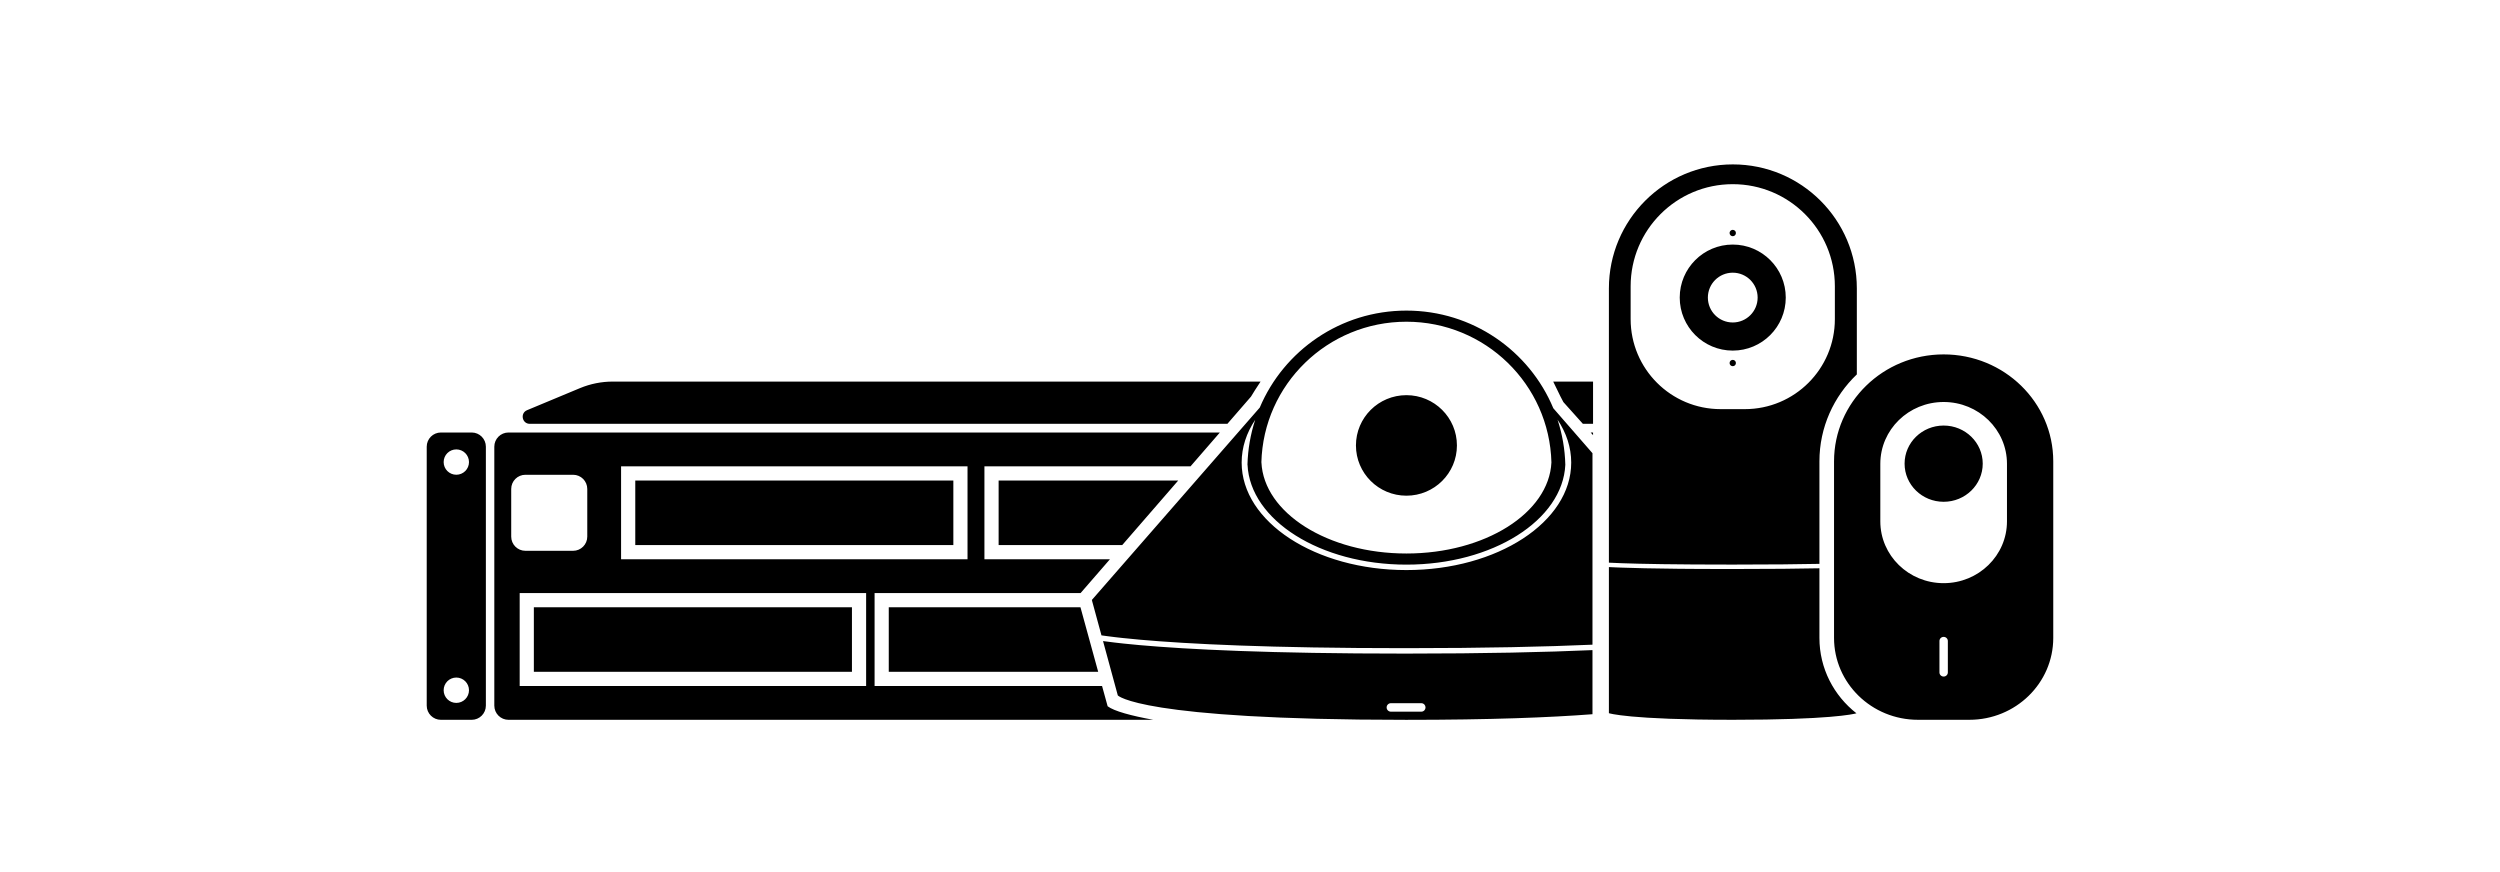 <svg class="w-full h-full" viewBox="0 0 109 38" fill="none" xmlns="http://www.w3.org/2000/svg">
	<path fill-rule="evenodd" clip-rule="evenodd" d="M75.553 7.168C72.568 7.168 70.148 9.588 70.148 12.573V24.532C70.292 24.539 70.475 24.547 70.705 24.556C71.545 24.586 73.016 24.616 75.538 24.616C77.233 24.616 78.454 24.602 79.327 24.584V20.115C79.327 18.625 79.953 17.284 80.958 16.324V12.573C80.958 9.588 78.538 7.168 75.553 7.168ZM75.538 24.809C77.231 24.809 78.452 24.795 79.327 24.777V27.813C79.327 29.149 79.959 30.331 80.941 31.1C80.802 31.139 79.754 31.383 75.553 31.383C70.992 31.383 70.148 31.095 70.148 31.095V24.725C70.233 24.729 70.33 24.734 70.442 24.738C70.52 24.742 70.605 24.745 70.698 24.748C71.234 24.768 72.026 24.787 73.18 24.799C73.476 24.801 73.796 24.804 74.141 24.806C74.567 24.808 75.031 24.809 75.538 24.809ZM75.548 8.03C73.089 8.03 71.096 10.023 71.096 12.482V13.915C71.096 16.082 72.852 17.838 75.019 17.838H76.076C78.243 17.838 80 16.082 80 13.915V12.482C80 10.023 78.007 8.03 75.548 8.03ZM77.859 12.974C77.859 14.251 76.825 15.286 75.548 15.286C74.271 15.286 73.236 14.251 73.236 12.974C73.236 11.698 74.271 10.663 75.548 10.663C76.825 10.663 77.859 11.698 77.859 12.974ZM76.633 12.974C76.633 13.574 76.147 14.06 75.548 14.06C74.948 14.06 74.463 13.574 74.463 12.974C74.463 12.375 74.948 11.889 75.548 11.889C76.147 11.889 76.633 12.375 76.633 12.974ZM75.645 15.927C75.62 15.951 75.586 15.966 75.548 15.966C75.472 15.966 75.41 15.905 75.41 15.828C75.41 15.752 75.472 15.69 75.548 15.69C75.624 15.69 75.686 15.752 75.686 15.828C75.686 15.867 75.67 15.902 75.645 15.927ZM75.548 10.299C75.585 10.299 75.619 10.284 75.644 10.26C75.67 10.235 75.686 10.199 75.686 10.16C75.686 10.14 75.682 10.12 75.674 10.103C75.652 10.056 75.604 10.022 75.548 10.022C75.526 10.022 75.506 10.027 75.487 10.036C75.462 10.049 75.441 10.069 75.427 10.094C75.416 10.113 75.41 10.136 75.41 10.16C75.41 10.236 75.472 10.299 75.548 10.299ZM79.964 20.115C79.964 17.54 82.104 15.452 84.743 15.452C87.383 15.452 89.522 17.54 89.522 20.115V27.813C89.522 29.785 87.884 31.383 85.864 31.383H83.623C81.602 31.383 79.964 29.785 79.964 27.813V20.115ZM81.982 20.221C81.982 18.733 83.218 17.527 84.743 17.527C86.268 17.527 87.504 18.733 87.504 20.221V22.732C87.504 24.219 86.268 25.426 84.743 25.426C83.218 25.426 81.982 24.219 81.982 22.732V20.221ZM84.743 27.768C84.642 27.768 84.56 27.848 84.56 27.947V29.319C84.56 29.418 84.642 29.498 84.743 29.498C84.844 29.498 84.926 29.418 84.926 29.319V27.947C84.926 27.848 84.844 27.768 84.743 27.768ZM86.447 20.216C86.447 21.134 85.684 21.878 84.743 21.878C83.802 21.878 83.04 21.134 83.04 20.216C83.04 19.298 83.802 18.554 84.743 18.554C85.684 18.554 86.447 19.298 86.447 20.216ZM69.432 19.76L67.724 17.799C66.682 15.3 64.208 13.542 61.32 13.542C58.444 13.542 55.976 15.286 54.926 17.77L47.605 26.158L47.645 26.163H47.605L48.024 27.702C48.112 27.714 48.207 27.727 48.309 27.741L48.455 27.759C48.519 27.767 48.585 27.776 48.654 27.784C48.742 27.794 48.834 27.804 48.931 27.815C49.162 27.84 49.42 27.865 49.706 27.891C51.773 28.075 55.328 28.26 61.275 28.26C64.751 28.26 67.41 28.197 69.432 28.108V19.76ZM69.432 28.345C67.407 28.434 64.748 28.497 61.275 28.497C55.323 28.497 51.761 28.312 49.685 28.127C49.435 28.105 49.207 28.082 48.998 28.06C48.859 28.045 48.728 28.03 48.606 28.016C48.414 27.994 48.243 27.972 48.092 27.951L48.736 30.319C48.736 30.319 49.658 31.385 61.305 31.385C64.982 31.385 67.587 31.282 69.432 31.14V28.345ZM67.909 18.297C68.113 18.919 68.231 19.579 68.248 20.265C68.134 22.681 65.076 24.618 61.32 24.618C57.564 24.618 54.506 22.681 54.392 20.265H54.389C54.407 19.582 54.524 18.923 54.727 18.303C54.346 18.875 54.136 19.505 54.136 20.168C54.136 22.756 57.352 24.855 61.32 24.855C65.288 24.855 68.505 22.756 68.505 20.168C68.505 19.503 68.292 18.871 67.909 18.297ZM67.642 20.161C67.555 16.759 64.759 14.027 61.32 14.027C57.881 14.027 55.083 16.759 54.996 20.161H54.998C55.103 22.366 57.893 24.133 61.32 24.133C64.747 24.133 67.537 22.366 67.642 20.161ZM60.643 30.659C60.541 30.659 60.457 30.742 60.457 30.844C60.457 30.947 60.541 31.029 60.643 31.029H61.967C62.023 31.029 62.074 31.005 62.108 30.965C62.136 30.933 62.153 30.891 62.153 30.844C62.153 30.798 62.136 30.755 62.107 30.722C62.073 30.683 62.023 30.659 61.967 30.659H60.643ZM63.522 19.421C63.522 20.631 62.536 21.612 61.32 21.612C60.104 21.612 59.119 20.631 59.119 19.421C59.119 18.21 60.104 17.229 61.32 17.229C62.536 17.229 63.522 18.21 63.522 19.421ZM48.293 30.793C48.571 31.005 49.32 31.207 50.286 31.384H22.171C21.829 31.384 21.552 31.107 21.552 30.765V19.476C21.552 19.134 21.829 18.857 22.171 18.857H53.186L51.908 20.331H42.921V24.384H48.393L47.114 25.857H38.132V29.91H48.05L48.293 30.793ZM69.457 18.479V16.637H67.72C67.765 16.729 67.813 16.827 67.859 16.924L67.86 16.925C67.985 17.184 68.106 17.433 68.164 17.531L69.014 18.479H69.457ZM26.716 16.637H54.961C54.779 16.909 54.629 17.148 54.543 17.293L53.514 18.479H23.099C22.761 18.479 22.668 18.014 22.98 17.884L25.288 16.922C25.741 16.734 26.226 16.637 26.716 16.637ZM69.457 18.857H69.353L69.457 18.973V18.857ZM43.54 20.95H51.371L48.929 23.765H43.54V20.95ZM47.108 26.476L47.881 29.291H38.75V26.476H47.108ZM19.224 18.857C18.882 18.857 18.605 19.134 18.605 19.476V30.765C18.605 31.107 18.882 31.384 19.224 31.384H20.566C20.907 31.384 21.184 31.107 21.184 30.765V19.476C21.184 19.134 20.907 18.857 20.566 18.857H19.224ZM19.895 19.594C19.59 19.594 19.343 19.841 19.343 20.147C19.343 20.452 19.59 20.699 19.895 20.699C20.2 20.699 20.448 20.452 20.448 20.147C20.448 19.841 20.2 19.594 19.895 19.594ZM19.343 30.094C19.343 29.789 19.59 29.541 19.895 29.541C20.2 29.541 20.448 29.789 20.448 30.094C20.448 30.399 20.2 30.647 19.895 30.647C19.59 30.647 19.343 30.399 19.343 30.094ZM22.908 20.7C22.566 20.7 22.289 20.976 22.289 21.318V23.397C22.289 23.738 22.566 24.015 22.908 24.015H24.987C25.328 24.015 25.605 23.738 25.605 23.397V21.318C25.605 20.976 25.328 20.7 24.987 20.7H22.908ZM27.698 20.95H41.566V23.765H27.698V20.95ZM27.079 24.384V20.331H42.184V24.384H27.079ZM23.276 26.476H37.145V29.291H23.276V26.476ZM22.658 29.91V25.857H37.763V29.91H22.658Z" fill="currentColor" />
</svg>